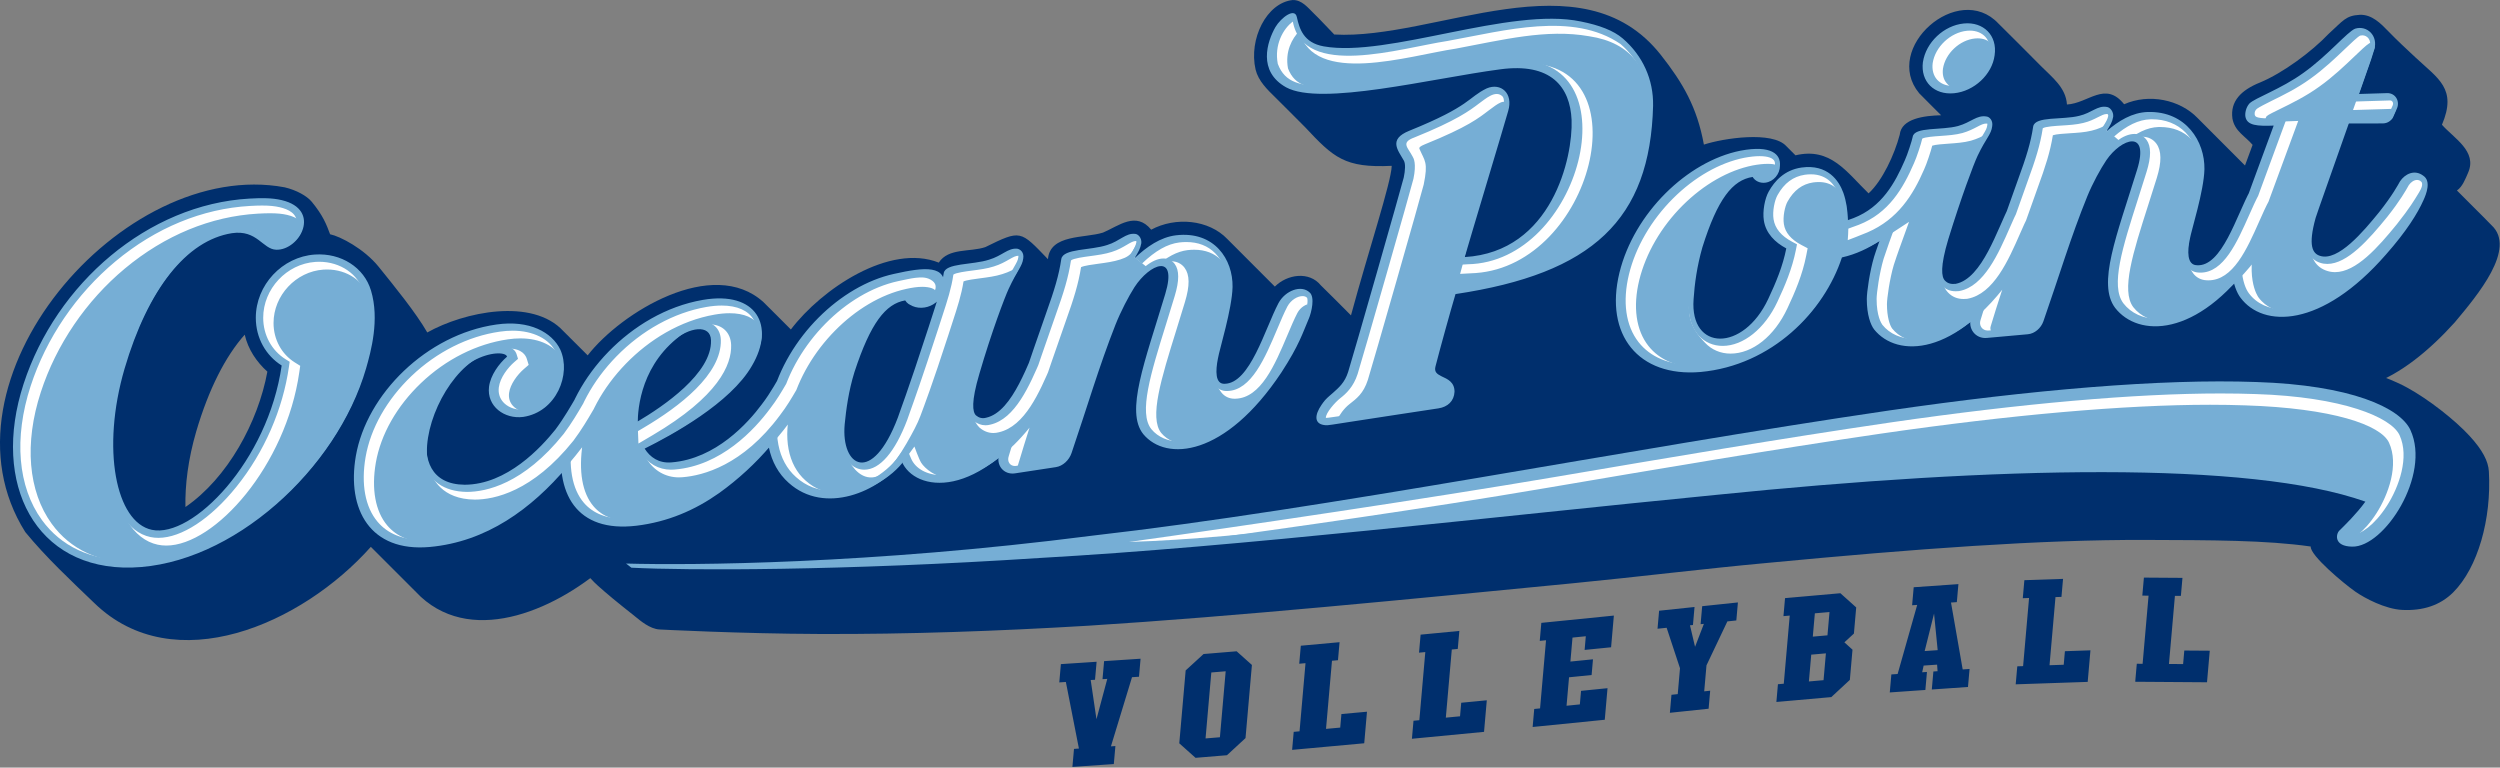 <svg xmlns="http://www.w3.org/2000/svg" id="b" data-name="Master Logo" width="1661" height="510" viewBox="0 0 1661 510"><rect x="0" y="0" width="1661" height="510" fill="#808080" stroke="none"/><path id="c" data-name="VOLLEYBALL" d="m752.1,449.94l-14,45.95,2.97-.22-1.05,11.97-27.51,1.9,1.05-11.97,3.27-.24-8.67-44.24-4.37.3,1.06-12.15,23.74-1.57-1.05,11.97-2.88.16,3.84,26.04,7.18-26.79-3.17.18,1.05-11.97,24.24-1.61-1.05,11.97-4.67.32Zm63.08,51.83l-20.87,1.73-10.8-9.65,4.24-48.42,11.9-10.9,21.96-1.82,10.16,9.08-4.25,48.6-12.34,11.39Zm-.84-55.77l-9.54.79-3.83,43.83,9.54-.79,3.83-43.83Zm44.15,52.21l1.05-11.97,3.88-.36,3.96-45.27-4.17.38,1.05-11.97,25.74-2.35-1.05,11.97-3.98.36-3.96,45.27,9.44-.86.79-9,16.99-1.55-1.83,20.97-47.9,4.38Zm79.59-7.37l1.05-11.97,3.88-.37,3.96-45.27-4.17.4,1.05-11.97,25.74-2.47-1.05,11.97-3.97.38-3.96,45.27,9.44-.9.79-9,16.99-1.63-1.83,20.97-47.9,4.59Zm80.21-7.83l1.05-11.97,3.88-.39,3.96-45.27-4.17.42,1.05-11.97,48.19-4.84-1.84,21.06-17.59,1.76.79-9.09-8.84.89-1.39,15.93,15-1.5-.91,10.44-15,1.51-1.65,18.9,8.84-.89.79-9,17.59-1.77-1.83,20.97-47.9,4.81Zm129.38-70.15l-13.88,29.19-1.51,17.28,3.97-.42-1.05,11.97-25.73,2.71,1.05-11.97,4.17-.44,1.5-17.19-8.87-26.89-6.06.64,1.05-11.97,23.54-2.48-1.05,11.97-1.98.21,3.38,14.27,5.86-15.24-2.18.23,1.05-11.97,23.74-2.5-1.05,11.97-5.96.63Zm69.03,50.3l-36.47,3.23,1.03-11.79,3.88-.34,3.96-45.27-4.17.37,1.05-11.97,36.77-3.25,10.51,9.43-1.52,17.37-6.33,5.83,5.39,4.88-1.76,20.07-12.34,11.45Zm-3.57-29.07l-9.74.86-1.56,17.82,9.74-.86,1.56-17.82Zm2.4-27.45l-9.74.86-1.36,15.48,9.74-.86,1.35-15.48Zm67.96,51.47l1.05-11.97,2.78-.19-.31-4.36-8.94.62-.98,4.45,3.18-.22-1.05,11.97-23.65,1.65,1.05-11.97,4.17-.29,13-45.9-3.38.24,1.05-11.97,29.71-2.08-1.05,11.97-3.87.27,7.76,44.45,4.57-.32-1.05,11.97-24.05,1.68Zm1.5-50.45l-6.24,24.91,8.64-.6-2.4-24.3Zm54.24,47.02l1.05-11.97,3.87-.13,3.96-45.27-4.17.14,1.05-11.97,25.7-.87-1.05,11.97-3.97.13-3.96,45.27,9.43-.32.79-9,16.97-.58-1.83,20.97-47.83,1.62Zm79.41-1.71l1.05-11.97,3.86.03,3.96-45.27-4.15-.03,1.05-11.97,25.62.18-1.05,11.97-3.96-.03-3.96,45.27,9.4.07.79-9,16.92.12-1.83,20.97-47.69-.34Z" fill="#002f6d"></path><path id="d" data-name="OceanPoint - Outer" d="m1655.36,149.63c-7.62-7.87-15.43-15.37-22.97-23.08,3.7-2.43,5.76-8.01,7.48-11.94,6.1-14.08-9.48-22.76-17.44-31.72,10.21-24.01-2.46-30.55-17.69-44.82-6-5.63-12.13-11.25-17.83-17.17-5.14-5.32-11.01-11.35-19.02-11.06-9.44.53-10.9,3.73-20.84,12.74-11.23,11.83-30.34,25.95-45.48,32.23-12.6,5.07-19.92,12.5-18.34,23.95,1.5,8.52,8.48,11.63,13.4,17.49-1.74,4.73-3.44,9.33-5.05,13.71-10.44-10.53-20.99-20.96-31.44-31.48-11.88-12.39-32.47-16.5-48.87-9.21-12.56-15.72-23.69-.63-37.98.17-.71-11.3-9.92-18.12-17.22-25.49-9.4-9.5-18.86-18.94-28.34-28.34-26.64-28.34-77.36,16.44-52.63,46.34,4.81,4.94,9.74,9.74,14.59,14.63-10.95.28-26.44,2.06-27.51,12.95-3.46,13.12-11.44,30.47-20.69,38.95-14.57-14.07-25.14-30.85-48.58-25.28-2.02-2.04-4.08-4.04-6.08-6.1-9.27-10.21-41.79-5.28-54.76-1.02-4.49-24.67-13.89-40.96-28.67-59.67-52.67-66.67-150.06-9.66-216.91-13.48-4.88-4.93-8.82-9.42-13.63-14.06-3.9-3.76-7.87-9-13.98-8.85-17.43,1.86-29.31,26-24.67,46.17,1.85,7.63,7.76,13.29,13.31,18.71,6.61,6.45,13.04,13.11,19.62,19.62,18.85,20.12,26.19,27.19,57.54,25.66-.35,11.07-15.46,56.43-27.08,99.36-6.68-6.64-13.25-13.42-20.05-19.98-7.68-9.48-22.27-7.42-30.54.85-10.46-10.54-21.02-20.98-31.48-31.52-12.42-13.05-34.52-15-50.66-6.29-10.15-12.37-21.47-2.54-32.02,1.93-12.11,3.87-35.24.95-36.58,17.68-18.45-19.17-17.89-19.7-41.61-8.03-10.25,3.45-24.48.38-30.93,10.3-32.55-12.97-77.76,17.41-98.26,44.43-6.1-6.03-12.09-12.17-18.22-18.18-33.7-30.54-94.54,6.79-116.78,35.37-5.43-5.33-10.74-10.8-16.18-16.13-20.52-22.3-65.95-12.83-90.39.92-7.67-13.33-22.28-31.22-32.33-43.67-9.65-11.94-25.5-20.17-32.25-21.58-2.42-6.5-4.65-12.42-12.15-21.54-3.3-4.01-10.36-7.83-18-9.64C81.31,104.35-46.38,253.22,16.8,353.5c13.96,17,29.94,31.85,45.96,47.26,52.87,51.2,137.73,14.13,183.63-37.43,11.07,11.08,22.12,22.18,33.23,33.22,35.96,32.96,92.15,7.57,126.1-23.63,12.84,14,25.24,25.55,47.4,24.88,34.44-.26,68.62-5.33,93.12-29.83,25.73,32.05,62.32,22.2,92.75-4.5,18,13.91,37.12,11.84,61.25-2.5,3.97,4.26,8.74,2.35,14.65,1.4,9.08-1.38,18.16-2.76,27.24-4.16,7.68-1.18,15.18-2.34,17.86-10.24,3.77-11.06,15.05-4.55,15.3-4.56,8.5-.5,10.7-11.68,18.51-3.97,30.67,27.19,59.22,19.95,87.44-14.47,5.21,5.22,17.18-9.41,22.51-4.3,5.42,6.86,12.96,11.76,22.18,9.28,23.16-3.59,47.04-7.26,70.31-10.77,10.62-1.59,11.46-8.36,21.49-10.46,15.04-3.16,98.81-20.89,104.07-21.25,60.6-4.08,62.6-1.08,115.27-18.42-10.2,3.36,34.55-11.09,42.19-3.57,18.47,17.56,39.52,16.34,65.37,1.22,3.88,4.13,9.71,6.31,15.46,5.73,9.16-.85,18.3-1.67,27.17-2.44,20.17-2.01,12.72-6.47,19.14-20.94,8.35,8.26,25.04-5.65,33.4,2.6,22.49,20.84,49.9,17.03,80.93-8.97,33.25,33.97,76.29,9.16,110.23-28.52,15.28-18.23,41.16-49.09,24.39-64.54ZM130.38,286.65c8.2-27.89,19.31-49.8,32.21-64.3,2.24,9.74,7.78,18,15.05,24.57-6.14,33.53-26.46,70.75-54.44,89.94-.3-14.46,1.73-31.58,7.18-50.22Z" fill="#002f6d"></path><path id="e" data-name="OceanPoint - Main" d="m246.47,192.95c5.84,19.31,0,40.52-3.24,51.8-19.45,67.06-88.82,130.51-155.6,132.33-63.86,1.72-93.68-55.4-71.96-122.01,21.72-66.76,82.66-119.29,150.08-123.13,7.78-.43,14.91-.53,21.39,1.02,26.91,6.37,11.99,33.4-3.57,32.96-9.1-.26-12.64-13.48-29.5-10.99-30.15,4.8-55.76,37.1-71.31,90.03-15.56,53.22-5.83,102.01,18.15,107.06,26.91,5.71,77.15-45.63,86.23-109.18-10.37-6.49-17.18-18.11-17.18-31.72,0-21.72,17.5-40.51,39.22-42,17.5-1.19,32.74,8.63,37.28,23.83Zm153.97,81.17c-4.21,9.24-11.99,22.45-23.66,36.06-23.66,27.89-53.49,49.85-91.41,53.24-39.22,3.45-55.11-24.7-48.95-60.46,7.13-41.05,47-80.73,93.36-87.35,22.04-3.18,36.95,5.22,42.46,16.62,7.46,16.35-2.59,41.49-24.64,44.77-12.32,1.61-24.31-6.94-22.69-20.06.97-7.55,6.48-15.23,11.99-20-.97-3.14-11.35-3.38-22.69,2.9-27.88,15.6-50.24,81.77-5.51,82.22,28.2-.09,50.89-24.91,60.29-36.63,5.83-7.77,10.7-16.41,12.97-20.23,3.57-5.26,9.08-9.77,16.53-6.41,6.48,2.82,3.89,11.22,1.94,15.34Zm136.79-16.79c-13.29,27.77-34.04,52-59.32,70.18-16.21,11.5-34.36,19.29-55.11,21.78-39.55,4.7-54.78-21-48.95-59.21,5.83-37.92,44.41-82.33,93.03-90.82,35.98-6.24,48.3,17.3,32.74,43.71-14.26,24.95-53.49,46.17-71.31,55.08,3.57,5.73,9.4,9.88,17.83,9.16,29.5-2.36,50.89-26.3,59.97-38.53,6.16-7.95,10.37-16.31,12.97-20.22,3.24-5.3,9.08-9.98,16.53-6.8,6.48,2.67,3.89,11.13,1.62,15.66Zm-113.78,22.83c17.18-10.13,49.6-32.08,48.95-54.06-.32-10.98-14.59-8.83-25.61.64-18.48,15.25-23.99,37.28-23.34,53.42Zm287.84-45.54c-3.89,9.35-6.16,17.48-18.15,35.52-42.46,63.57-85.58,56.6-94.01,36.42-14.59,19.97-51.22,35.89-75.2,14.17-13.29-11.81-17.83-31.96-11.35-56.16,10.37-40.28,45.71-74.6,81.36-82.38,20.42-4.59,26.58,1.94,26.26,9.78-.65,10.47-13.94,15.34-18.8,7.62-12.97,2.21-23.02,15-33.71,47.64-3.89,12.55-5.51,24.77-6.48,34.63-2.59,28.24,18.15,40.88,35.33-4.41,1.3-4.08,6.16-16.12,20.42-60.04,4.86-15.3,8.43-24.58,10.05-35.84.97-6.95,19.13-5.43,30.15-9.04,8.75-2.62,12.32-7.69,18.48-7.33,2.27.3,4.86,2.5,4.21,6.49-.65,5.28-3.89,7.72-9.72,20.28-2.59,5.58-11.35,28.62-19.45,56.42-5.51,18.65-4.54,25.32-2.27,27.57,1.95,1.65,4.21,2.29,6.81,1.57,18.15-4.03,28.2-38.31,35.98-53.43,4.54-8.47,15.23-12.06,20.75-7.07,3.57,3.02,1.3,13.09-.65,17.6Zm0,0c-3.89,9.35-6.16,17.48-18.15,35.52-42.46,63.57-85.58,56.6-94.01,36.42-14.59,19.97-51.22,35.89-75.2,14.17-13.29-11.81-17.83-31.96-11.35-56.16,10.37-40.28,45.74-74.83,81.4-82.6,20.42-4.59,35.58-6.12,33.12,9.75-1.98,12.79-18.5,17-25.71,7.87-12.97,2.21-23.02,15-33.71,47.64-3.89,12.55-5.51,24.77-6.48,34.63-2.59,28.24,18.15,40.88,35.33-4.41,1.3-4.08,6.16-16.12,20.42-60.04,4.86-15.3,8.43-24.58,10.05-35.84.97-6.95,19.13-5.43,30.15-9.04,8.75-2.62,12.32-7.69,18.48-7.33,2.27.3,4.86,2.5,4.21,6.49-.65,5.28-3.89,7.72-9.72,20.28-2.59,5.58-11.35,28.62-19.45,56.42-5.51,18.65-4.54,25.32-2.27,27.57,1.95,1.65,4.21,2.29,6.81,1.57,18.15-4.03,28.2-38.31,35.98-53.43,4.54-8.47,15.23-12.06,20.75-7.07,3.57,3.02,1.3,13.09-.65,17.6Zm158.18-22.67c-3.89,9.03-6.16,17.16-18.15,35.57-37.28,56.06-76.5,59.28-91.74,40.9-11.99-14.99.97-47.8,14.59-93.04,8.43-27.9-10.37-20.1-20.42-4.6-3.89,6.12-9.08,16-12.64,24.98-11.02,27.97-18.8,54.78-29.17,85.22-1.62,4.79-5.83,8.68-10.37,9.37-9.08,1.39-18.15,2.78-27.23,4.15-7.46,1.13-12.97-5.49-10.37-13.02,9.08-30.55,19.77-61.02,31.12-93.55,5.51-15.43,8.43-24.95,10.05-35.9,1.3-7,19.45-5.58,30.47-9.24,8.43-2.6,12.32-8.07,18.48-7.41,1.94.02,4.54,2.54,4.21,6.15-.65,3.67-1.95,5.81-4.54,10.11,8.1-7.74,17.18-14.02,27.55-15.31,25.61-3.03,37.93,16.12,37.6,34.32-.32,14.64-8.75,41.56-9.72,47.55-1.62,8.03-1.95,17.16,4.54,16.79,16.86-.36,26.58-36.24,35.66-53.54,4.54-8.49,15.24-12.42,20.75-7.12,3.57,3.01,1.3,13.09-.65,17.61Zm228.85-141.79c-1.94,75.86-40.2,111.57-131.28,125.22-3.24,10.86-10.37,36.57-13.29,48.03-.97,3.71.97,5.04,3.89,6.54,4.21,1.96,8.75,3.87,8.75,10.35-.32,6.21-4.54,10.08-10.7,11.01-9.08,1.37-18.15,2.75-27.23,4.14-9.73,1.49-19.13,2.93-28.53,4.38-4.86.75-9.72,1.5-14.59,2.26-2.27.35-4.21.65-5.84.26-6.16-.99-6.25-6.44-1.47-13.38.71-1.03,1.52-2.19,2.35-3.12,1.81-2.02,3.77-3.51,5.28-4.87,3.81-3.42,7.78-6.71,10.05-13.87,3.24-10.23,35.66-123.8,36.95-129.18.97-4.69,1.3-9.27,0-11.35-3.89-6.86-10.37-13.98,3.57-19.67,41.17-16.62,38.9-22.08,51.54-28.19,9.4-3.99,17.83,3.2,14.26,15.07-1.94,7.09-26.58,88.87-28.85,97,58.02-3.47,71.96-66.27,70.99-91.12-.97-21.89-13.61-38.28-47.65-33.59-45.71,6.06-118.97,24.55-141.98,11.95-19.13-10.63-12.64-30.44-7.13-40.06,3.57-6.07,12.97-13.37,14.26-6.44,1.62,7.2,4.21,16.85,17.83,19.27,42.79,7.58,123.83-26.45,170.83-16.53,12.32,2.46,21.72,6.01,27.88,11.32,13.29,11.45,20.42,27.34,20.1,44.56Zm256.73,78.63c-3.89,9.08-6.16,17.04-18.15,34.31-37.28,53.85-76.5,54.8-91.74,35.76-2.27-2.99-4.86-9.51-4.86-20.21,0-4.54,1.94-18.37,4.86-28.09.32-1.01,1.62-5.04,3.57-10.44-7.13,4.67-15.56,8.85-24.96,10.91-11.67,35.7-46.36,71.79-94.01,76.12-41.17,3.49-63.86-24.67-53.81-65.97,9.73-39.61,45.06-74,80.39-81.07,20.75-3.93,26.91,2.48,26.26,10.01,0,5.51-4.21,10.56-9.72,11.25-3.57.44-6.81-1.09-8.43-3.81-13.29,2-23.34,14.65-33.39,46.76-3.57,12.46-5.19,24.35-5.84,34.48-2.59,34.68,33.06,35.2,49.6-.2,5.19-11.02,9.72-21.94,11.99-33.57-7.45-3.95-13.61-9.99-14.91-18.58-.97-6.04.65-14.67,3.24-19.2,3.89-6.96,10.37-14.25,21.72-15.94,17.5-2.42,24.96,8.74,27.88,16.83,1.94,5.61,2.92,11.66,2.92,18.14,1.3-.47,2.59-.94,3.89-1.41,18.8-7.31,27.55-23.46,34.04-38.42,1.62-3.41,4.86-13.48,5.19-15.46.97-6.92,19.12-4.26,30.15-7.27,8.75-2.47,12.32-7.35,18.8-6.34,1.94.14,4.54,2.5,3.89,6.45-.65,5.57-3.89,7.49-9.72,19.71-2.59,5.43-11.02,27.95-19.45,55.37-5.51,18.38-4.54,25.09-2.27,27.46,1.95,2.07,4.21,2.5,7.13,2.21,17.83-3.37,27.88-37.01,35.66-51.65,4.54-8.19,15.24-11.07,20.75-5.69,3.57,3.59,1.3,13.18-.65,17.56Zm-77.47-107.46c1.94-13.17,13.94-24.46,27.23-25.74,12.97-1.26,22.37,7.94,20.42,21.09-1.62,12.79-13.62,23.94-26.91,25.26-13.29,1.31-22.37-7.78-20.75-20.6Zm237.6,98.01c-3.89,8.57-6.16,16.42-18.15,33.45-37.28,51.76-76.5,51.41-91.74,31.76-11.99-15.99.97-47.75,14.59-91.76,8.43-27.14-10.37-21.05-20.42-6.37-3.89,5.79-9.08,15.25-12.64,23.95-11.02,27.09-18.8,53.33-29.17,83.04-1.62,4.67-5.84,8.27-10.37,8.66-9.08.78-18.15,1.6-27.23,2.45-7.46.7-12.97-6.23-10.37-13.61,9.08-30.04,19.77-59.89,31.12-91.68,5.51-15.07,8.43-24.4,10.05-35.23,1.3-6.93,19.45-4.24,30.47-7.02,8.43-1.94,12.32-7.09,18.48-5.92,1.95.18,4.54,2.92,4.21,6.51-.65,3.61-1.95,5.65-4.54,9.72,8.1-7.07,17.18-12.56,27.55-12.9,25.61-.65,37.93,19.85,37.6,38-.32,14.6-8.75,40.66-9.72,46.56-1.62,7.87-1.95,16.96,4.54,17.26,16.86,1.37,26.58-33.42,35.66-49.7,4.54-7.98,15.24-10.67,20.75-4.7,3.56,3.44,1.3,13.24-.65,17.53Zm94.97-6.32c-3.89,8.76-11.35,20.75-24.96,36.13-42.79,49.05-81.69,48.71-96.6,28.64-4.54-5.95-10.37-23.19-.65-52.48,2.92-8.24,12.64-34.6,22.69-61.87-10.7.4-17.83.07-18.8-6.05-.32-2.25.32-5.85,2.59-8.54,3.56-3.73,21.07-9.63,35.98-20.44,16.21-11.52,29.17-27.33,34.36-29.36,7.78-2.41,15.56,4.62,12.64,14.06-.65,1.95-1.3,3.91-1.95,6.19,0,0-5.19,14.99-8.1,23.14,6.27-.22,12.53-.41,18.8-.58,5.19-.05,8.43,5.11,6.48,9.99-.86,1.95-1.73,3.9-2.59,5.86-1.3,2.6-3.89,4.25-6.81,4.28,0,0-9.72.1-22.69.03-11.02,31.33-21.39,60.47-22.04,62.76-5.19,18.62-1.95,23.71,2.92,25.21,11.99,3.88,28.85-16.21,39.22-28.97,9.08-11.45,12.64-18.28,13.94-20.56,3.24-4.89,9.72-8.16,15.56-3.63,5.19,3.56,1.94,11.99,0,16.21Z" fill="#76aed5"></path><path id="f" data-name="OceanPoint - Highlights" d="m84.85,372.2c-24.62,0-44.33-9.24-57.02-26.72-16-22.04-18.73-54.45-7.5-88.91,10.35-31.82,30.37-61.26,56.38-82.91,26.79-22.3,57.68-35.03,89.32-36.83,3.33-.18,5.84-.27,8.14-.27,4.76,0,8.52.37,11.84,1.16,5.45,1.29,11.79,4.21,11.02,10.79-.73,6.25-7.15,12.39-13.01,12.49-.72-.3-2.32-1.53-3.52-2.44-4.63-3.53-11.62-8.87-22.24-8.87-1.6,0-3.24.12-4.89.37-32.37,5.15-59.09,38.35-75.3,93.5-11.19,38.29-10.2,76.77,2.53,98.04,4.99,8.34,11.67,13.59,19.31,15.21,1.69.36,3.48.54,5.31.54h0c15.4,0,34.81-12.72,51.92-34.02,18.4-22.92,30.79-51.26,34.86-79.8l.45-3.16-2.7-1.69c-9.32-5.83-14.88-16.14-14.88-27.57,0-19.15,15.54-35.79,34.65-37.1.84-.06,1.69-.09,2.52-.09,14.13,0,26.07,8.21,29.72,20.43,5.56,18.39-.4,39.09-3.26,49.04-9.2,31.73-30.55,63.91-58.56,88.28-29.05,25.28-61.89,39.66-92.46,40.48-.89.02-1.77.04-2.65.04Zm201.7-13.79c32.32-2.9,61.14-19.76,88.13-51.57,13.5-15.75,20.53-29.66,22.95-34.97,1.46-3.09,2.08-6.3,1.52-7.81-.11-.3-.28-.62-1.04-.95-1.07-.48-2.08-.72-3-.72-3.08,0-5.7,2.85-7.38,5.3-.29.48-.61,1.04-.97,1.65-2.62,4.47-7,11.95-12.21,18.89l-.1.12c-26.78,33.38-51.66,38.43-64.17,38.47-15.4-.15-25.74-7.51-29.11-20.72-5.72-22.37,10.87-58.7,32.3-70.69,6.51-3.6,13.55-5.67,19.33-5.67,7.56,0,9.78,3.51,10.42,5.61l.95,3.06-2.42,2.1c-4.24,3.67-9.49,10.31-10.34,16.9-.46,3.72.54,7.08,2.88,9.73,2.78,3.14,7.25,5.02,11.96,5.02.78,0,1.57-.05,2.27-.14,11.06-1.65,16.77-9.37,19.19-13.82,4.24-7.81,4.9-17.01,1.73-24.02-4.41-9.06-15.2-14.47-28.87-14.47-2.71,0-5.55.21-8.46.63-21.09,3.01-41.93,13.48-58.7,29.47-16.36,15.6-27.2,34.74-30.52,53.88-3.09,17.94-.27,33.19,7.94,42.94,6.74,8,16.77,12.06,29.8,12.06,1.91,0,3.91-.09,5.93-.27Zm137.29-14.14c18.92-2.27,36.21-9.11,52.83-20.9,25-17.98,44.97-41.6,57.8-68.39,1.6-3.19,2.34-6.61,1.77-8.13-.1-.27-.24-.53-.94-.82-1-.43-1.96-.64-2.87-.64-3.79,0-6.54,3.84-7.55,5.49l-.1.15c-.73,1.1-1.66,2.69-2.74,4.53-2.53,4.32-5.99,10.24-10.38,15.91-10.43,14.06-32.56,38.01-63.49,40.5-.77.07-1.54.1-2.29.1-8.33,0-15.48-4.1-20.12-11.56l-2.85-4.57,4.82-2.41c35.11-17.56,59.7-36.43,69.28-53.19,6.34-10.77,7.69-20.96,3.68-27.96-3.45-6.04-10.97-9.37-21.16-9.37-3.16,0-6.6.32-10.2.94-21.6,3.77-42.87,15.48-59.89,32.97-15.75,16.18-26.37,35.78-29.14,53.77-2.93,19.16-.28,34.16,7.64,43.39,6.11,7.11,15.37,10.72,27.51,10.72,2.65,0,5.46-.17,8.36-.52Zm55.08-118.46c.67,22.86-27.56,44.39-51.36,58.43l-7.06,4.17-.33-8.19c-.33-8.33.49-37.07,25.04-57.34,6.71-5.77,14.56-9.21,21-9.21,7.5,0,12.49,4.77,12.7,12.14Zm117.87,77.71l5.13-7.03,3.35,8.03c2.88,6.91,10.75,11.2,20.53,11.2s35.66-4.72,64.86-48.44c9.74-14.65,12.84-22.48,15.84-30.06.61-1.54,1.22-3.07,1.89-4.69,1.87-4.35,2.61-10.48,1.84-12.05-.74-.65-1.75-.99-3.01-.99-3.22,0-7.72,2.32-10.06,6.68-1.63,3.17-3.45,7.42-5.37,11.91-7.68,17.95-17.24,40.27-33.79,44.04-1.08.29-2.17.43-3.24.43-2.85,0-5.59-1.05-7.92-3.03l-.15-.12-.14-.13c-4.64-4.61-4.33-14.31,1.02-32.42,8.03-27.54,16.94-51.15,19.71-57.11,2.62-5.64,4.76-9.35,6.32-12.06,2.03-3.52,2.75-4.84,2.98-6.75l.03-.19c.06-.34.05-.71,0-.82-1.77,0-3.35.86-6.22,2.5-2.59,1.48-5.81,3.32-10.16,4.63-4.41,1.43-9.5,2.09-14.43,2.73-4.05.52-10.74,1.39-12.37,2.66-1.36,9.22-3.88,16.94-7.36,27.59-.88,2.7-1.82,5.58-2.83,8.74-10.73,33.02-16.14,48.04-18.74,55.26-.83,2.29-1.37,3.81-1.67,4.74l-.04.13-.05.13c-8.08,21.3-18.2,33.03-28.49,33.03-3.82,0-7.32-1.62-10.12-4.68-4.96-5.44-7.22-14.96-6.2-26.16.95-9.6,2.56-22.32,6.7-35.68,10.98-33.51,21.86-48.27,37.55-50.94l3.23-.55,1.75,2.77c.23.37.94,1.49,2.87,1.49,2.7,0,11.09-2.46,11.57-6.85.25-2.31-.59-3.72-2.12-4.88-3.41-2.56-7.2-2.47-11.25-2-2.69.31-7.45,1.31-11.62,2.24-34.65,7.55-68.03,41.44-77.67,78.86-5.84,21.8-2.24,40.47,9.9,51.26,6.71,6.07,14.85,9.15,24.21,9.15,17.89,0,35.55-11.36,43.75-22.58Zm78.43,5.99c9.07-1.38,18.15-2.76,27.22-4.15,2.65-.41,5.43-3.03,6.47-6.11,3.41-10.01,6.56-19.69,9.6-29.05,6.28-19.29,12.21-37.51,19.65-56.4,3.84-9.68,9.33-19.93,13.09-25.83,5.24-8.08,14-16.23,21.78-16.23,3.06,0,5.72,1.3,7.47,3.66,3.06,4.13,3.06,11.08-.01,21.26-1.94,6.45-3.86,12.61-5.71,18.56-10.28,33.06-18.41,59.17-9.8,69.93,4.41,5.33,11.22,8.26,19.18,8.26,9.71,0,35.45-4.75,64.67-48.69,9.53-14.61,12.65-22.31,15.66-29.76.69-1.7,1.37-3.37,2.1-5.06,1.87-4.35,2.61-10.47,1.84-12.05l-.09-.08c-.72-.69-1.7-1.04-2.92-1.04-3.17,0-7.66,2.38-10.08,6.9-2.13,4.06-4.36,9.34-6.72,14.93-8.08,19.14-17.25,40.82-33.09,41.23-.19,0-.37.01-.55.01-2.92,0-5.5-1.19-7.27-3.35-3.02-3.69-3.58-9.98-1.72-19.24.33-1.98,1.22-5.38,2.43-10.06,2.79-10.71,7-26.9,7.21-36.69.15-8.62-2.83-16.69-8.2-22.15-4.89-4.98-11.37-7.5-19.26-7.5-1.5,0-3.07.1-4.63.28-7.95.99-15.82,5.44-24.77,13.99l-7.59-6.08c2.41-3.99,3.36-5.55,3.86-8.17,0-.34-.09-.56-.17-.7-.06,0-.13,0-.19,0-1.65,0-3.33.94-6.14,2.6-2.54,1.5-5.7,3.35-9.81,4.63-4.4,1.45-9.5,2.13-14.43,2.8-4.22.57-11.21,1.5-12.74,2.88-1.73,11.45-4.81,21.29-10.21,36.4l-1.34,3.83c-10.81,30.99-21.02,60.26-29.71,89.5l-.06.2c-.64,1.85-.48,3.58.44,4.87.81,1.14,2.11,1.77,3.64,1.77.3,0,.6-.02.92-.07Zm254.13-39.01c9.08-1.39,18.16-2.76,27.24-4.14,4.1-.62,6.29-2.73,6.52-6.29.2-2.78-1.99-4.02-6.09-5.86-2.52-1.3-8.43-4.35-6.4-12.11,3.24-12.65,10.39-38.47,14.24-51.21,82.27-12.73,127.49-37.85,130.19-120.9.3-15.81-6.24-30.28-18.39-40.76-31.81-21.59-76.4-8.99-114.96-2.01-31.3,4.74-95.58,25.41-102.74-12.89-6.51,4.8-12.4,15.56-10,28.06,4.85,13.05,15.71,14.61,32.01,14.91,35.74.36,89.38-14.51,128.22-17.03,75.15-.62,41.22,133.93-34.07,135.31l-6.87.41c3.53-12.75,7.33-25.21,16.05-54.37,6.45-25.44,18.27-51.2,14.13-57.38-4.71-5.03-11.76,1.75-15.75,4.5-6.21,4.72-14.72,11.19-42.96,22.59-9.27,3.38-4.28,6.65-1.21,12.61.74,1.2,2.7,4.67.59,14.85-1.56,6.54-34.09,120.18-37.08,129.66-2.78,8.59-7.62,13.08-11.6,16.17-3.35,2.61-9.73,9.83-9.51,13.05.55-.02,1.24-.09,1.97-.18,15.11-1.98,31.2-4.8,46.46-7.02Zm195.3-28.03c2.05,0,4.18-.09,6.29-.27,21.12-1.91,41.08-10.59,57.71-25.09,14.88-12.97,26.27-29.89,32.07-47.65l.87-2.67,2.75-.6c7.68-1.68,15.53-5.11,23.32-10.21l12.27-8.04-4.97,13.8c-1.24,3.45-2.41,6.88-3.5,10.24-2.83,9.47-4.64,22.8-4.64,26.63,0,11.37,3.12,16.23,3.83,17.2,4.86,6.04,12.4,9.37,21.23,9.37,20.03,0,42.85-16.36,62.6-44.9,9.72-14,12.82-21.6,15.81-28.95.61-1.5,1.21-2.98,1.89-4.56,2.01-4.53,2.65-10.87,1.71-12.05-1.14-1.11-2.65-1.35-3.72-1.35-2.91,0-7.07,1.85-9.27,5.82-1.65,3.11-3.5,7.33-5.46,11.79-7.68,17.5-17.23,39.28-33.62,42.37l-.21.04-.22.02c-.71.07-1.37.1-2,.1-3.76,0-6.77-1.26-9.16-3.8-4.57-4.77-4.24-14.42,1.12-32.29,8.2-26.69,16.86-50.08,19.71-56.04,2.63-5.5,4.77-9.04,6.34-11.63,2.04-3.37,2.7-4.53,2.94-6.54l.03-.23c.07-.42.03-.69-.02-.84-.26-.03-.5-.05-.75-.05-1.73,0-3.38.81-6.15,2.26-2.47,1.29-5.55,2.88-9.64,4.04-4.48,1.22-9.65,1.58-14.65,1.93-3.88.27-10.25.71-12.02,1.79-.65,3.11-3.8,12.71-5.48,16.3-7.24,16.68-16.71,33.18-36.73,40.96l-10.57,3.85v-7.01c0-5.9-.89-11.47-2.63-16.48-2.29-6.35-7.37-13.92-18.57-13.92-1.28,0-2.63.1-3.98.28-7.8,1.16-13.74,5.57-18.18,13.52-1.93,3.38-3.5,10.77-2.65,16.03.92,6.08,5.08,11.12,12.36,14.99l3.21,1.7-.7,3.57c-2.48,12.68-7.41,24.18-12.36,34.7-8.29,17.74-22.55,29.21-36.34,29.21-6.14,0-11.74-2.38-15.75-6.7-3.67-3.96-7.84-11.46-6.85-24.7.79-12.39,2.82-24.34,6.01-35.52l.03-.12c10.39-33.19,21.21-47.72,37.34-50.14l3.25-.49,1.69,2.83c.56.93,1.68,1.49,3.01,1.49.2,0,.4-.01.6-.04,2.99-.37,5.42-3.23,5.42-6.38v-.21l.02-.21c.19-2.19-.65-3.11-.93-3.41-.84-.92-3.17-2.47-9.26-2.47-2.94,0-6.4.37-10.22,1.09-16.33,3.27-33.12,12.85-47.3,26.99-14.44,14.41-24.85,32.31-29.29,50.42-4.43,18.2-2.17,34.21,6.38,45.08,7.78,9.9,20.2,15.13,35.92,15.13h0Zm174.82-185.46c11.09-1.09,21.19-10.51,22.52-20.98v-.1c.67-4.43-.31-8.42-2.74-11.23-2.42-2.8-6.14-4.35-10.47-4.35-.61,0-1.24.03-1.87.09-10.98,1.06-21.22,10.71-22.84,21.52-.54,4.33.49,8.21,2.88,10.92,2.41,2.73,6.13,4.23,10.5,4.23.66,0,1.34-.03,2.03-.1Zm21.74,162.59c9.09-.85,18.26-1.67,27.26-2.45,2.57-.22,5.16-2.48,6.16-5.39,3.38-9.67,6.5-19.03,9.51-28.08,6.31-18.92,12.27-36.8,19.75-55.2,3.86-9.42,9.37-19.25,13.13-24.86,4.99-7.28,13.46-14.63,21.14-14.63,3.29,0,6.12,1.39,7.97,3.9,3.16,4.28,3.17,11.26.04,21.32-1.93,6.23-3.83,12.18-5.67,17.94-10.31,32.25-18.46,57.72-9.73,69.37,5.17,6.67,13.27,10.34,22.81,10.34,19.61,0,41.87-15.29,61.04-41.91,9.49-13.47,12.6-20.77,15.6-27.83.69-1.62,1.37-3.21,2.1-4.82,1.92-4.24,2.62-10.68,1.71-11.97l-.1-.1-.1-.1c-1.02-1.1-2.4-1.66-4.1-1.66-3.39,0-6.92,2.19-8.75,5.42-2.12,3.81-4.35,8.84-6.71,14.16-7.92,17.85-16.89,38.09-32.26,38.09-.42,0-.85-.02-1.28-.05-3.03-.16-5.57-1.46-7.36-3.76-3-3.86-3.55-10.17-1.69-19.3.33-1.96,1.22-5.28,2.44-9.85,2.78-10.41,6.99-26.15,7.2-35.9.16-9.13-3.31-18.21-9.3-24.3-5.61-5.71-13.29-8.73-22.22-8.73-.35,0-.7,0-1.02.01-7.86.26-15.64,3.97-24.49,11.69l-7.35-6.35c2.51-3.95,3.32-5.3,3.79-7.67,0-.54-.24-.93-.4-1.11-.25-.04-.49-.06-.73-.06-1.57,0-3.37.92-5.66,2.08-2.56,1.3-5.76,2.92-9.82,3.86-4.38,1.1-9.44,1.41-14.33,1.71-4.08.25-10.79.66-12.57,1.81-1.74,11.26-4.82,20.9-10.2,35.61l-.93,2.61c-10.96,30.72-21.32,59.73-30.11,88.84l-.07.21c-.65,1.84-.45,3.63.55,5.04.94,1.33,2.46,2.08,4.17,2.08.19,0,.38,0,.57-.03Zm261.94-53.71c11.37-12.84,19.72-24.9,24.18-34.93,2.71-5.88,2.77-9.36,1.68-10.11l-.12-.08-.11-.09c-.98-.76-1.93-1.13-2.92-1.13-1.88,0-4,1.35-5.45,3.46l-.27.48c-1.63,2.91-5.44,9.74-14.04,20.59-12.3,15.13-26.54,31.27-39.84,31.27-1.62,0-3.21-.24-4.62-.71-13.73-4.21-8.26-23.83-6.2-31.23.45-1.59,4.03-11.74,11.44-32.72,3.25-9.2,6.93-19.64,10.7-30.33l1.16-3.3,3.49.02c3.41.02,6.6.02,9.44.02,6.69,0,11.59-.04,12.84-.05h.33c1.04-.02,1.94-.57,2.43-1.49l2.49-5.63c.45-1.2.02-2.04-.19-2.35-.38-.56-.95-.85-1.62-.85-6.26.17-12.51.37-18.77.58l-7.22.25,2.43-6.8c2.54-7.11,6.8-19.37,8.04-22.95,0,0,0,0,0-.01.66-2.3,1.32-4.28,1.95-6.2.71-2.32.45-4.46-.71-6.03-.99-1.34-2.5-2.11-4.15-2.11-.48,0-.96.07-1.45.2-1.66.81-6.26,5.21-9.97,8.76-6.32,6.04-14.19,13.56-23.17,19.95-8.87,6.43-18.62,11.19-25.75,14.67-3.73,1.82-8.25,4.19-9.48,5.1-2.07,1.54-1.83,3.9-1.51,4.51.27.49.45,1.99,8.9,1.99,1.36,0,2.95-.04,5-.11l7.32-.27-5.78,15.68c-8.66,23.5-16.83,45.69-19.39,52.91-8.78,26.45-4.2,42.6-.07,48.01,5.15,6.93,13.5,10.74,23.51,10.74,11.52,0,35.34-5.15,65.48-39.7Z" fill="#fff"></path><path id="g" data-name="OceanPoint - Inner Fill" d="m90.07,374.05c-24.07,0-43.33-9-55.7-26.04-15.69-21.61-18.34-53.49-7.26-87.45,10.26-31.53,30.1-60.71,55.87-82.16,26.52-22.07,57.08-34.68,88.37-36.46,3.29-.18,5.78-.26,8.05-.26,4.63,0,8.27.35,11.46,1.11,6.99,1.66,10.28,4.69,9.77,9.01-.62,5.29-6.07,10.67-11.02,11.03-.7-.41-6.25.77-7.2.05-4.8-3.67-7.75-11.34-18.92-11.34-1.68,0-3.41.13-5.13.39-33.05,5.26-60.24,38.87-76.63,94.65-11.32,38.71-10.26,77.7,2.7,99.34,5.23,8.74,12.28,14.26,20.38,15.97,1.79.38,3.7.58,5.65.58,32.38,0,79.54-53.16,88.4-115.22l.6-4.21-3.61-2.26c-8.83-5.53-14.11-15.32-14.11-26.18,0-18.31,14.86-34.22,33.13-35.47.8-.05,1.61-.08,2.41-.08,13.4,0,24.71,7.74,28.15,19.27,5.42,17.94-.44,38.32-3.26,48.12-9.12,31.43-30.28,63.33-58.06,87.5-28.76,25.03-61.24,39.26-91.43,40.08-.87.02-1.74.04-2.61.04Zm201.55-13.78c31.87-2.86,59.3-20.33,85.99-51.8,13.37-15.59,21.35-28.54,23.75-33.81,1.53-3.24,1.72-5.77,1.49-6.48-.04-.02-.1-.05-.2-.1-.85-.38-1.64-.58-2.33-.58-2.47,0-4.78,2.78-6,4.55-.28.47-.59,1-.94,1.6-2.64,4.5-7.05,12.03-12.32,19.04l-.13.17c-27.2,33.91-52.63,39.04-65.46,39.08-21.87-.21-28.61-13.84-30.68-21.95-5.87-22.96,11.12-60.23,33.09-72.53,6.74-3.73,14.08-5.87,20.12-5.87,8.93,0,11.36,4.73,11.99,6.76l1.26,4.08-3.23,2.8c-4.34,3.76-9.05,10.13-9.79,15.87-.41,3.29.43,6.13,2.48,8.45,2.47,2.8,6.48,4.46,10.73,4.46.69,0,1.39-.04,2.08-.13,10.32-1.56,12.93-9.47,15.2-13.65,3.94-7.25,7.33-15.41,4.42-21.87-4.14-8.47-14.37-13.53-27.39-13.53-2.63,0-5.4.21-8.22.62-20.75,2.97-41.28,13.28-57.8,29.04-16.1,15.36-26.77,34.18-30.04,52.98-3.01,17.46-.31,32.23,7.58,41.61,6.41,7.61,16.02,11.47,28.55,11.47,1.86,0,3.81-.09,5.78-.26Zm137.24-14.14c18.64-2.23,34.74-10.79,51.12-22.41,24.78-17.82,45.51-39.42,58.18-65.89l.05-.11c1.62-3.23,1.93-5.83,1.75-6.68-.03-.01-.06-.02-.09-.04-.79-.34-1.54-.51-2.22-.51-3.04,0-5.48,3.6-6.16,4.71l-.13.2c-.7,1.06-1.62,2.63-2.69,4.45-2.54,4.35-6.03,10.3-10.52,16.11-24.68,33.22-51.1,40.01-64.62,41.1-.81.07-1.63.11-2.43.11-8.92,0-16.56-4.38-21.51-12.33l-3.79-6.09,6.42-3.21c34.82-17.42,57.2-36.82,66.64-53.32,5.95-10.1,9.29-19.17,5.64-25.56-3.15-5.51-10.16-8.55-19.74-8.55-3.07,0-6.41.31-9.92.92-45.83,8-82.34,50.61-87.69,85.37-2.85,18.67-.34,33.22,7.27,42.08,5.78,6.73,14.62,10.15,26.27,10.15,2.58,0,5.33-.17,8.16-.51Zm42.57-130.61c8.46,0,14.09,5.39,14.34,13.73.39,13.06-8.35,34.05-52.16,59.89l-9.42,5.55-.44-10.93c-.34-8.51.5-37.88,25.66-58.68,6.99-5.99,15.22-9.56,22.02-9.56Zm129.26,90.53l6.85-9.37s2.95,8.24,4.47,10.71c2.41,3.9,9.91,10.19,19.02,10.19s34.74-4.65,63.5-47.71c9.65-14.51,12.72-22.26,15.69-29.76.61-1.55,1.22-3.09,1.91-4.73,1.48-3.44,2.27-8.53,1.92-10.41-.41-.22-.94-.34-1.59-.34-2.66,0-6.58,2.05-8.63,5.85-1.6,3.11-3.39,7.31-5.3,11.75-7.83,18.28-17.56,41.02-34.91,44.98-1.21.32-2.43.48-3.63.48-3.25,0-6.35-1.18-8.98-3.42l-.19-.16-.18-.18c-5.19-5.16-6.89-15.38-1.28-34.39,8.15-27.95,16.8-50.73,19.69-56.94,2.65-5.7,4.86-8.76,6.44-11.5,1.38-2.4,2.19-5.04,2.56-6.19-.92.38-.14,1.59-1.61,2.43-2.66,1.52-5.96,3.4-10.48,4.77-4.55,1.48-9.72,2.14-14.71,2.79-3.66.47-8.99,1.16-11.09,2.09-1.42,9.03-4.03,17.03-7.3,27.04-.88,2.69-1.82,5.57-2.83,8.74-10.73,33.04-15.86,46.44-18.54,53.64-1.92,5.15-5.08,11.06-9.17,18.15-9.77,16.95-16.27,22.14-22.84,22.63-4.28.32-8.21-1.8-11.32-5.21-5.27-5.78-9.12-15.46-8.04-27.12.95-9.68.96-18.71,5.12-32.12l2.12-6.75c11.2-34.18,20.06-44.83,36.44-47.62l5,1.06,2.37.31c.22.35,1.54-.46,2.48-.46,2,0,8.01-1.94,8.08-5.29.05-2.14-4.19-3.42-9.05-3.42-2.93,0-6.45.46-10.51,1.37-34.09,7.43-66.94,40.8-76.44,77.68-5.67,21.18-2.26,39.25,9.42,49.62,6.4,5.79,14.17,8.73,23.11,8.73,17.35,0,34.47-11.02,42.42-21.91Zm79.5,5.33c9.07-1.38,13.84-2.77,22.92-4.16,1.8-.28,5.68-2.71,6.62-5.5,3.41-10,6.96-19.52,10-28.88,6.29-19.32,12.28-37.18,19.75-56.12,3.41-8.6,8.49-19.08,13.12-26.38,2.57-3.96,7.07-8.64,10.83-11.75l-10.04-8.04c1.82-3.02,1.91-7.21,2.42-8.67-.96.4-2.17,3.29-3.17,4.88-1.62,2.56-3.93,4.28-8.22,5.61-4.54,1.5-9.71,2.19-14.71,2.86-3.58.48-9.36,1.25-11.46,2.27-1.77,11.25-4.86,21.07-10.17,35.93l-1.39,3.99c-10.79,30.92-20.97,60.12-29.63,89.27l-.04.13-.05.13c-.46,1.33-.92,2.97-.87,3.72.03.61,2.14.75,3.41.75.22,0,.44-.02.67-.05Zm169.04-64.49c9.44-14.48,12.53-22.11,15.52-29.48.7-1.71,1.37-3.39,2.11-5.1,1.5-3.48,2.29-8.65,1.91-10.48-.26-.18,2.72.02,1.88.02-2.62,0-6.55,2.13-8.63,6.02-2.1,4-4.32,9.25-6.66,14.8-8.27,19.58-17.65,41.78-34.54,42.23-.21,0-.41.01-.62.01-3.42,0-6.45-1.4-8.54-3.95-3.34-4.08-7-12.48-5.04-22.24.35-2.06,1.24-5.48,2.46-10.17,2.77-10.64,6.95-26.72,7.16-36.31.15-8.18.31-14.16-4.75-19.31-4.57-4.65-10.66-7.01-18.1-7.01-1.44,0-2.94.09-4.43.27-6.86.85-13.71,4.46-21.38,11.28,3.49-2.37,7.17-3.87,10.69-3.87s6.71,1.53,8.78,4.32c3.44,4.63,3.52,11.85.24,22.7-1.94,6.46-3.86,12.62-5.71,18.58-10.13,32.55-18.13,58.27-10.06,68.45,4.1,4.92,10.45,7.62,17.88,7.62,9.45,0,31.08-5.1,59.85-48.37Zm85.09,25.48c9.08-1.39,12.83-2.78,21.91-4.15,4.69-.71,6.49-2.26,6.56-3.5,2.37-3.29,4.8-6.26.5-8.25-4.49-3.87-13.63-4.05-11.92-12.46,2.49-11.26,9.96-36.9,13.36-48.29,0,0,4.07-2.81,4.07-2.81,88.66-11.8,126.05-46.82,126.93-120.35.78-25.91-11.5-44.23-39.9-48.47-28.36-5.02-57.32,2.38-88.61,8.23-31.58,4.75-94.27,25.05-104-11.66-4.79,5.06-9.54,13.47-7.48,24.78,4.7,12.27,14.85,13.36,30.44,13.72,35.68.35,89.4-14.57,128.21-17.03,77.26-.3,43.54,133.66-33.85,139.28-2.59.19-10.44.56-10.44.56,4.44-15.44,6.41-28.76,14.96-59.58,8.41-28.91,12.59-36.88,14.67-49.34.83-2.77,2.92-2.89,1.91-4.25-2.82-4.01-9.97,3.03-12.76,4.74-6.28,4.78-13.67,10.83-42.12,22.31-3.27,1.33-4.07,2.15-3.67,3.08,3.5,8.17,5.92,8.65,2.82,23.7-1.56,6.58-34.12,120.29-37.12,129.82-2.94,9.06-7.47,12.35-12.36,16.19-3.33,2.61-6.67,7.12-8.22,10.73,14.99-2.06,30.96-4.77,46.09-7Zm195.55-28.05c2.01,0,4.09-.09,6.15-.26,20.78-1.88,39.76-11.4,56.14-25.67,14.66-12.78,24.62-29.19,30.33-46.67l3.07-2.84,3.66-.8c7.49-1.63,15.15-4.99,22.77-9.98l16.37-10.72-6.63,18.41c-.86,2.39-2.16,6.09-3.47,10.17-2.79,9.33-4.57,22.41-4.57,26.15,0,8.48,1.87,14,3.49,16.2,4.55,5.64,11.62,8.74,19.94,8.74,19.49,0,41.6-17.05,61.04-45.15,9.62-13.84,12.89-20.42,15.85-27.68.61-1.51,1.22-3,1.91-4.61,1.62-3.64,2.34-8.78,1.8-10.44-.58-.44-1.36-.66-2.32-.66-2.44,0-5.93,1.57-7.86,5.01-1.62,3.05-3.44,7.22-5.38,11.62-7.83,17.85-17.58,40.07-34.81,43.32l-.28.05-.29.03c-.77.08-1.47.11-2.16.11-4.18,0-7.67-1.47-10.34-4.31-5.03-5.25-6.35-15.34-.8-33.87,8.33-27.12,15.72-48.58,18.67-54.75,2.66-5.58,5.21-10.05,6.79-12.67,1.6-2.64,2.62-4,2.92-5.25-1.11.27-.49.5-2.42,1.5-2.54,1.32-5.69,2.96-9.96,4.17-4.63,1.27-9.89,1.63-14.97,1.98-3.5.24-8.59.6-10.73,1.33-.96,3.86-3.77,12.32-5.4,15.79-7.38,17-17.37,33.05-37.63,41.81-4.02,1.74-13.11,5.16-13.11,5.16,0,0,.58-6.92.31-9.84-.54-5.69-.86-11.1-2.53-15.92-3.07-8.52-8.8-12.84-17.03-12.84-1.21,0-2.49.09-3.73.26-7.26,1.08-12.81,5.22-17,12.71-1.79,3.13-3.23,10.18-2.45,14.98.83,5.54,4.71,10.18,11.51,13.78l4.28,2.27-.93,4.76c-2.51,12.85-7.49,24.46-12.49,35.08-8.68,18.6-23.18,30.15-37.82,30.15-6.6,0-12.62-2.57-16.95-7.23-3.89-4.2-11.62-11.86-10.59-25.67.8-12.5,2.84-24.57,6.07-35.86l.51-2.22c10.6-33.88,20.56-45.8,37.42-48.33l4.08,1.42,4.4.06c.26.43.87.7,1.6.7.13,0,.27,0,.4-.03,2.16-.27,3.99-2.45,3.99-4.76l.02-.56c.13-1.48-.33-1.98-.5-2.17-.42-.45-.04-1.42-5.87-1.42-2.84,0-6.19.36-9.9,1.06-16.01,3.2-32.51,12.63-46.46,26.54-14.23,14.2-24.48,31.83-28.86,49.65-4.31,17.71-2.15,33.22,6.07,43.68,7.46,9.49,19.43,14.5,34.64,14.5h0Zm171.65-186.44c10.37-1.02,18.9-6.06,20.14-15.82l.94-3.88c.59-4.01,2.78-6.45.63-8.93-2.1-2.44-5.38-3.78-9.24-3.78-.56,0-1.13.03-1.71.08-10.27.99-19.85,10.01-21.38,20.12-.48,3.9.38,7.23,2.49,9.62,2.09,2.37,2.38,2.69,6.27,2.69.61,0,1.23-.03,1.86-.09Zm24.76,163.58c9.08-.85,16.2-1.71,25.21-2.49,1.92-.17,4.46-2.54,5.25-4.83,3.37-9.66,6.15-18.7,9.17-27.75,6.32-18.95,12.24-36.79,19.75-55.25,3.43-8.37,8.64-18.23,13.3-25.16,5.23-7.64,16.16-15.13,24.44-15.13,3.82,0,7.12,1.62,9.29,4.57,3.48,4.73,3.58,12.18.29,22.77-1.93,6.24-3.83,12.2-5.68,17.95-10.16,31.76-18.18,56.85-9.96,67.91,4.86,6.23,12.48,9.57,21.48,9.67s40.85-15.04,59.71-41.22c9.39-13.32,12.46-20.54,15.43-27.52.7-1.64,1.38-3.24,2.12-4.87,1.58-3.49,2.32-8.75,1.78-10.41-.7-.74-1.67-1.12-2.89-1.12-2.27,0-5.54,1.45-7.33,4.58-2.09,3.74-4.3,8.74-6.65,14.03-8.12,18.31-17.32,39.06-33.76,39.06-.46,0-.92-.02-1.38-.05-3.46-.19-6.49-1.74-8.54-4.38-3.31-4.26-5.11-11.08-3.15-20.69.35-2.04.86-6,2.08-10.58,2.76-10.34,7.29-25.87,7.5-35.42.16-8.7-1.97-16.73-7.65-22.51-5.37-5.47-12.45-8.24-21.06-8.24-.33,0-.67,0-.96.01-7.46.24-14.92,3.83-23.47,11.29l-9.81-8.44c-3.62.19,1.41-5.2,1.86-6.83-1.11.23-1.02,1.52-2.74,2.39-2.63,1.34-5.9,3-10.22,4-4.51,1.13-9.62,1.44-14.57,1.74-3.44.21-8.93.54-11.19,1.32-1.78,11.02-4.86,20.61-10.13,35.02l-.93,2.61c-10.96,30.7-21.31,59.7-30.09,88.76l-.04.14-.05.14c-.47,1.33-.35,2.59.34,3.55.37.52,1.23,1.4,2.83,1.4.14,0,.28,0,.42-.02Zm258.63-54.53c14.23-16.07,20.84-27.6,23.92-34.53,2.51-5.45,2.24-7.68,2.13-8.15l.47-2.77c-.16-.15-3.62-1.54-3.18-1.19.6.47.83.83.97,1.42.55,2.31-1.91,5.97-3.05,7.83-1.77,2.88-4.96,8.41-13.67,19.4-12.54,15.42-27.09,31.87-41.11,31.87-1.78,0-3.51-.27-5.15-.79-15.19-4.7-12-24.88-9.82-32.71.46-1.63,4.85-12.79,12.25-33.75,3.26-9.22,6.73-19.53,10.5-30.25l3.54-4.06,4.66.02c3.41.02,6.59.02,9.43.02,6.65,0,9.9.03,11.19.02h.35c.42,0,.77-.21.98-.58l2.44-5.52c.17-.48.02-.75-.03-.82-.04-.06-.08-.12-.31-.13-6.17.17-10.84.3-17.06.51l-11.03.33,3.24-9.07c2.54-7.09,6.77-19.29,8.02-22.91.66-2.31,1.32-4.29,1.95-6.2.54-1.8,1.78-3.42.94-4.57-.68-.92-1.44-2.83-2.43-2.17-.25.16-.89.62-1.24.82-1.66.95-5.97,5.07-9.45,8.41-6.36,6.08-14.28,13.65-23.34,20.09-8.98,6.51-18.81,11.31-25.99,14.82-3.51,1.71-7.85,3.83-9,4.76-.75,1.03-.99,2.38-.97,2.95.59.26,2.35.78,7.17.78,1.34,0,2.91-.04,4.94-.11l9.76-.36-5.64,15.32c-9.08,24.65-17.66,47.94-20.37,55.58-10.69,32.27-.76,45.84-.29,46.46,4.83,6.5,12.71,10.08,22.2,10.08,11.24,0,32.38-6.77,62.1-40.84Z" fill="#76aed5"></path><g id="h" data-name="Swoosh - ROUNDED"><path id="i" data-name="Swoosh - Outer" d="m1596.07,405.23c13.5.67,25.11-2.91,33.92-11.75,16.28-16.35,25.44-48.56,23.62-80.25-.38-6.64-4.04-14.06-12.88-23.67-9.5-10.33-27-24.17-41.5-32.08-8.1-4.42-20.79-9.54-34.25-12.75-23.42-5.58-55.36-6.6-96.25-6.75-62.09-.23-138.58,7.92-219.25,19.75-72.76,10.08-150.28,23.6-224,35.5-110.03,17.76-208.28,36.77-301.5,46.75-.08,0-13.42,1.74-13.5,1.75-125.72,15.2-206.62,16.68-254.75,16.5,0,0-12.75,1.25-12.75,1.25-20.02-.07-37.75-1-37.75-1-9.46-.03-15.86,6.07-18,15-1.5,6.25,10.11,15.78,14.38,19.5,6.75,5.88,17.19,14.05,20.38,16.62s9.74,8.31,16.25,8.62c0,0,53.39,2.8,106.5,3,58.89.22,118.4-1.92,178.25-5.5,98.75-6.25,211.86-17.47,322.5-28.25,42.35-4.13,86.81-9.64,129-13.5,97.62-9.29,180.96-15.51,251.25-15.25,43.52.16,79.75.12,109.5,4.38-.5,5.88,22,24.62,29.5,29.88,6.48,4.53,20.06,11.69,31.33,12.25Z" fill="#002f6d"></path><path d="m1601.54,285.79c-6.86-14.92-39.57-29.98-102.54-31.98-62.97-2.29-149.5,5.2-243.92,18.92-177.83,26.05-372.04,65.22-530.23,83.27-147.13,18.9-266.18,19.63-308.88,18.42l3.52,2.75c37.01,1.92,139.99,2.14,271.03-6.44,134.34-7.56,298.05-27.09,450.02-41.97,186.24-18.97,354.47-22.72,431.02,4.53-5.95,8.2-13.64,15.64-17.28,19.22-2.37,2.33-3.78,10.5,8.5,10.67,21.34.51,52.45-47.56,38.75-77.38Z" fill="#76aed5"></path><path id="j" data-name="Highlight" d="m1562.97,355.17c4.2-4.2,10.12-10.37,15.08-17.19l3.7-8.25-7.49-3.99c-37.4-13.31-97.61-20.05-178.96-20.05-71.15,0-157.13,5.08-255.56,15.11-42.16,4.13-85.97,8.69-128.34,13.11-72.61,7.57-181.99,23.82-261.32,26.16,75.06-10.45,200.08-29.04,284.09-43.34,73.56-12.52,149.62-25.47,222.08-36.08,86.64-12.59,162.42-19.24,219.13-19.24,8.12,0,15.98.14,23.33.4,57.89,1.84,90.11,15.46,95.56,27.33,6.68,14.53-.34,34.34-8.38,46.88-8.44,13.16-17.71,19.15-22.76,19.15,0,0-.15,0-.16,0Z" fill="#fff"></path><path id="k" data-name="Inner Fill" d="m1555.97,360.17c4.2-4.2,10.12-10.37,15.08-17.19l6.28-8.65-10.07-3.58c-37.4-13.31-97.61-20.05-178.96-20.05-71.15,0-157.13,5.08-255.56,15.11-42.16,4.13-85.97,8.69-128.34,13.11-72.61,7.57-146.85,15.3-216.74,21.26,75.06-10.45,155.51-21.64,239.52-35.94,73.56-12.52,149.62-25.47,222.08-36.08,86.64-12.59,162.42-19.24,219.13-19.24,8.12,0,15.98.14,23.33.4,57.89,1.84,90.11,12.96,95.56,24.83,6.68,14.53-.34,34.34-8.38,46.88-8.44,13.16-17.71,19.15-22.76,19.15,0,0-.15,0-.16,0Z" fill="#76aed5"></path></g></svg>